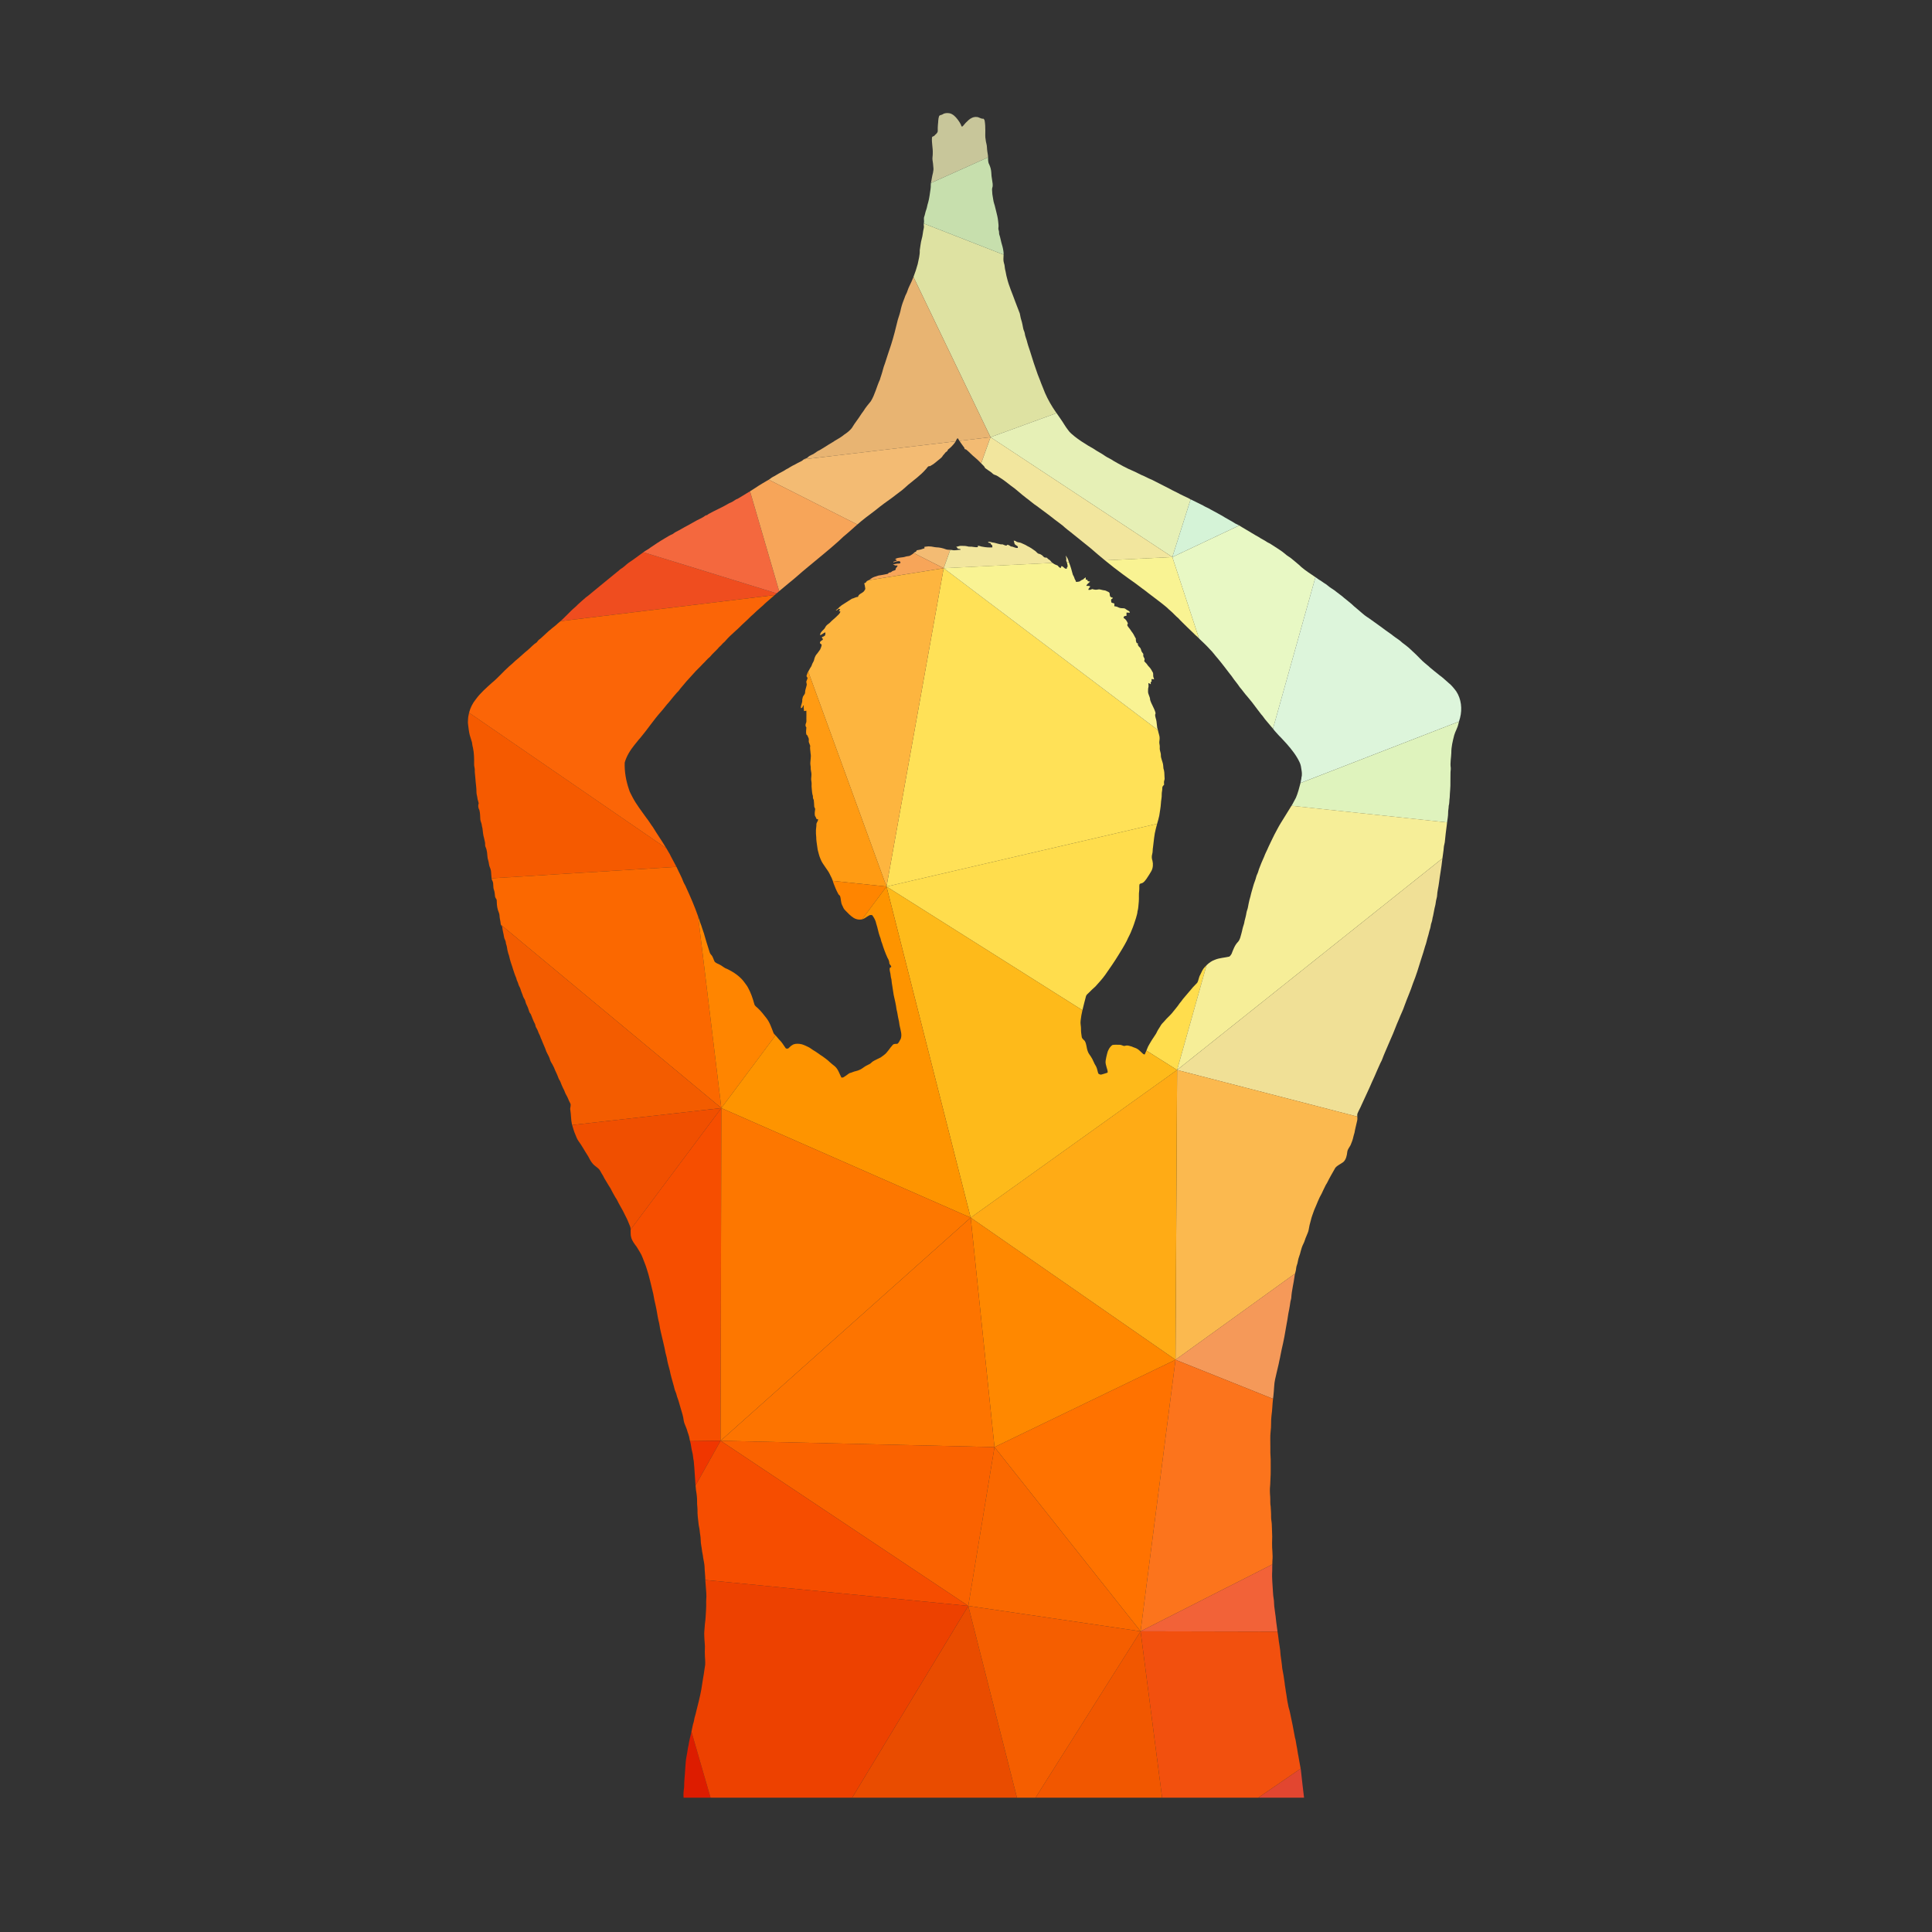 <?xml version="1.0" encoding="UTF-8"?>
<svg version="1.1" viewBox="0 0 800 800" xmlns="http://www.w3.org/2000/svg">
<rect x="0" y="0" width="800" height="800" fill="#333333" stroke="none"/>
<defs>
<clipPath id="a">
<path d="m0 600h600v-600h-600z"/>
</clipPath>
</defs>
<g transform="matrix(1.333 0 0 -1.333 0 800)">
<g clip-path="url(#a)">
<g transform="translate(306.89 551.91)">
<path d="m0 0c-0.127 0.814-0.279 1.604-0.306 2.441 0 0.84-0.355 1.602-0.406 2.442-0.203 0.916-0.076 1.855-0.101 2.797 0 1.016-0.026 2.034-0.204 3.051-0.026 0.255-0.203 0.458-0.356 0.636-0.813-0.128-1.398 0.559-2.187 0.533-0.915 0.077-1.78-0.355-2.441-0.939-0.636-0.561-1.246-1.196-1.78-1.882-0.076-0.153-0.254-0.102-0.407-0.128-0.254 0.84-0.762 1.551-1.271 2.238-0.636 0.813-1.398 1.602-2.416 1.856-0.737 0.128-1.576 0.128-2.212-0.331-0.331-0.228-0.915-0.151-1.094-0.584-0.305-0.839-0.228-1.755-0.356-2.619-0.076-0.611-0.05-1.22-0.05-1.831 0.05-0.788-0.738-1.169-1.17-1.704-0.204-0.077-0.508-0.127-0.61-0.381-0.179-1.678 0.305-3.306 0.228-4.984 0.026-0.713-0.177-1.399-0.076-2.086 0.127-0.737 0.203-1.449 0.254-2.186 0.204-1.196-0.33-2.34-0.482-3.509-0.053-0.492-0.19-0.96-0.261-1.437l17.748 7.963c-6e-3 0.216-0.016 0.431-0.044 0.644" fill="#c8c69a"/>
</g>
<g transform="translate(328.22 471.82)">
<path d="m0 0c-0.074 0.1-0.146 0.201-0.225 0.297-1.322 1.882-2.467 3.89-3.38 5.975-0.486 1.322-1.094 2.62-1.551 3.941-0.511 1.17-0.917 2.365-1.322 3.56-0.867 2.39-1.527 4.857-2.367 7.247-0.177 0.509-0.279 1.042-0.431 1.551-0.202 0.712-0.534 1.424-0.611 2.187-0.076 0.535-0.383 0.992-0.484 1.525-0.178 0.916-0.329 1.858-0.634 2.747-0.205 0.637-0.281 1.297-0.434 1.933-0.432 1.246-0.99 2.467-1.423 3.713-0.865 2.467-1.984 4.831-2.568 7.374-0.255 0.839-0.332 1.729-0.561 2.543-0.152 0.661-0.102 1.346-0.356 1.983-0.282 0.867-0.147 1.759-0.116 2.642l-24.793 9.687c-0.102-0.484 0.159-0.989-0.011-1.471-0.278-1.094-0.303-2.239-0.634-3.331-0.33-1.145-0.407-2.339-0.611-3.509 0.077-1.475-0.356-2.874-0.635-4.298-0.363-1.35-0.803-2.688-1.32-4.003l23.944-49.768z" fill="#dee2a2"/>
</g>
<g transform="translate(311.69 522.18)">
<path d="m0 0c-0.127 0.916-0.381 1.78-0.637 2.645-0.177 0.559-0.227 1.17-0.407 1.729-0.178 0.482-0.33 0.967-0.305 1.449 0.026 0.458-0.303 0.89-0.203 1.348 0.127 0.686-0.024 1.373-0.076 2.06-0.1 1.093-0.38 2.136-0.636 3.179-0.23 0.763-0.332 1.551-0.61 2.314-0.279 0.813-0.305 1.652-0.483 2.466-0.126 0.534-0.077 1.118-0.153 1.653-0.024 0.28-0.024 0.533 0.051 0.763 0.306 0.813 0.052 1.677-0.051 2.492-0.152 0.762-0.228 1.55-0.254 2.313-0.05 0.864-0.28 1.678-0.636 2.468-0.396 0.674-0.345 1.44-0.363 2.203l-17.748-7.964c-0.032-0.213-0.052-0.428-0.045-0.648 0-0.407 0-0.814-0.076-1.22-0.227-1.425-0.356-2.874-0.763-4.271-0.254-0.687-0.305-1.425-0.558-2.112-0.179-0.457-0.306-0.941-0.407-1.424-0.077-0.483-0.383-0.94-0.33-1.45 0.024-0.457 0.076-0.914-0.027-1.373-9e-3 -0.026-0.011-0.053-0.015-0.079l24.793-9.687c0.013 0.384 7e-3 0.768-0.061 1.146" fill="#c7dfad"/>
</g>
<g transform="translate(297.43 464)">
<path d="m0 0 0.152-0.051c0.141-0.256 0.293-0.508 0.453-0.755l9.661 1.146-23.944 49.767c-0.388-0.988-0.819-1.962-1.3-2.913-0.203-0.432-0.406-0.916-0.558-1.398-0.204-0.737-0.688-1.374-0.891-2.137-0.432-1.067-0.84-2.186-1.119-3.331-0.229-1.195-0.609-2.364-0.991-3.509-0.636-2.618-1.273-5.212-2.086-7.756-0.661-1.931-1.296-3.89-1.932-5.874-0.482-1.143-0.687-2.364-1.093-3.533-0.178-0.484-0.306-0.967-0.457-1.45-1.018-2.186-1.527-4.628-2.824-6.713-0.788-0.967-1.601-1.908-2.237-2.975-0.737-0.941-1.322-1.983-2.06-2.951-0.585-0.76-1.093-1.576-1.602-2.389-0.635-0.788-1.449-1.45-2.289-1.985-0.914-0.76-1.932-1.373-2.949-1.931-0.584-0.456-1.272-0.763-1.882-1.17-0.839-0.584-1.755-1.068-2.619-1.627-0.636-0.305-1.22-0.635-1.78-1.07-0.635-0.532-1.551-0.633-2.11-1.27-0.28-0.357-0.763-0.407-1.145-0.585-0.04-0.023-0.079-0.049-0.117-0.077l47.153 5.592c0.164 0.333 0.294 0.689 0.566 0.945" fill="#e8b472"/>
</g>
<g transform="translate(364.17 427.1)">
<path d="m0 0 5.683 17.931c-0.343 0.174-0.686 0.352-1.026 0.535-0.812 0.405-1.629 0.737-2.389 1.145-1.019 0.583-2.111 1.017-3.102 1.602-1.857 0.966-3.74 1.906-5.596 2.849-0.839 0.303-1.601 0.76-2.417 1.117-1.117 0.433-2.133 1.067-3.228 1.525-2.159 0.89-4.197 2.035-6.23 3.206-0.788 0.583-1.728 0.913-2.544 1.475-1.117 0.811-2.362 1.398-3.508 2.184-0.584 0.409-1.246 0.69-1.829 1.07-1.424 0.864-2.848 1.779-4.146 2.823-0.712 0.608-1.5 1.169-2.034 1.981-0.839 1.044-1.45 2.215-2.213 3.28-0.483 0.662-0.897 1.357-1.377 1.994l-20.524-7.475z" fill="#e6f0b6"/>
</g>
<g transform="translate(300.07 460.55)">
<path d="m0 0c0.991-0.764 1.806-1.754 2.797-2.518 0.683-0.553 1.3-1.188 1.917-1.815l2.907 8.132-9.66-1.146c0.475-0.736 1.018-1.441 1.53-2.144 0-0.332 0.179-0.534 0.509-0.509" fill="#f3bb73"/>
</g>
<g transform="translate(269.02 439.44)">
<path d="m0 0c0.967 0.738 1.958 1.45 2.924 2.213 1.704 1.396 3.484 2.693 5.289 3.966 0.737 0.61 1.525 1.145 2.263 1.728 0.941 0.638 1.73 1.45 2.593 2.19 1.857 1.55 3.867 2.949 5.468 4.804 0.432 0.355 0.636 1.146 1.322 0.994 0.484 0.329 1.042 0.557 1.476 0.963 0.559 0.408 1.041 0.892 1.602 1.297 0.33 0.28 0.686 0.56 0.888 0.943 0.18 0.33 0.485 0.506 0.662 0.811 0.153 0.281 0.457 0.433 0.712 0.638 0.127 0.152 0.204 0.355 0.28 0.533 0.839 0.585 1.526 1.348 2.135 2.161 0.087 0.117 0.157 0.246 0.223 0.378l-47.152-5.592c-0.256-0.183-0.49-0.449-0.799-0.582-0.712-0.332-1.399-0.713-2.084-1.094-0.942-0.406-1.755-1.019-2.671-1.475-0.941-0.661-2.06-1.095-3.026-1.729-0.585-0.407-1.271-0.612-1.806-1.094-0.156-0.14-0.327-0.255-0.503-0.36l27.502-13.914c0.878 0.765 1.771 1.514 2.702 2.221" fill="#f3bb73"/>
</g>
<g transform="translate(295.18 429.35)">
<path d="m0 0c-0.455 0.022-0.916 7e-3 -1.365 0.168-0.941 0.357-1.932 0.588-2.924 0.612-0.712 0.026-1.373 0.28-2.085 0.28-0.56 0.076-1.119-0.102-1.653-0.127 0-0.177 0-0.332 0.025-0.484-0.254-0.051-0.508-0.103-0.737-0.205-0.533-0.228-1.119-0.254-1.653-0.381-0.077-0.127-0.153-0.278-0.229-0.405-0.254-0.127-0.508-0.228-0.687-0.433-8e-3 -9e-3 -0.018-0.017-0.027-0.027l9.296-4.702z" fill="#f3bb73"/>
</g>
<g transform="translate(384.95 436.92)">
<path d="m0 0c-0.392 0.232-0.836 0.399-1.249 0.618-1.017 0.685-2.136 1.219-3.18 1.855-1.45 0.915-3.001 1.677-4.501 2.516-0.735 0.485-1.576 0.738-2.311 1.222-1.284 0.641-2.581 1.253-3.859 1.905l-5.682-17.93z" fill="#d5f3d7"/>
</g>
<g transform="translate(241.27 415.84)">
<path d="m0 0-41.407 12.768c-1.041-0.715-2.02-1.525-3.076-2.239-0.739-0.533-1.527-0.991-2.213-1.601-0.533-0.432-1.018-0.941-1.627-1.273-0.433-0.254-0.763-0.684-1.195-0.965-2.492-2.009-4.959-4.068-7.452-6.103-0.762-0.61-1.5-1.297-2.313-1.857-0.839-0.71-1.627-1.424-2.441-2.16-0.686-0.764-1.551-1.373-2.262-2.113-1.066-1.043-2.069-2.118-3.17-3.1l66.535 8.108c0.207 0.179 0.414 0.356 0.621 0.535" fill="#ef4d1f"/>
</g>
<g transform="translate(242.04 416.51)">
<path d="m0 0-9.059 31.029c-1.246-0.767-2.509-1.513-3.755-2.276-0.433-0.152-0.84-0.357-1.221-0.662-0.458-0.331-0.992-0.56-1.526-0.788-2.06-1.246-4.297-2.161-6.382-3.33-0.179-0.129-0.33-0.23-0.484-0.359-0.534 0-0.839-0.457-1.271-0.66-0.611-0.304-1.195-0.661-1.806-0.917-1.017-0.608-2.058-1.117-3.051-1.703-1.17-0.583-2.262-1.322-3.458-1.88-0.356-0.178-0.686-0.431-0.992-0.662-0.941-0.407-1.806-0.939-2.644-1.449-1.526-0.89-3-1.883-4.45-2.873-0.535-0.459-1.195-0.738-1.755-1.144-0.112-0.073-0.22-0.153-0.331-0.229l41.408-12.768c0.258 0.224 0.517 0.448 0.777 0.671" fill="#f4683e"/>
</g>
<g transform="translate(283.85 428.35)">
<path d="m0 0c-0.353-0.365-0.822-0.591-1.269-0.863-0.432-0.126-0.89-0.102-1.297-0.253-1.017-0.358-2.162-0.152-3.102-0.69-0.025-0.075-0.051-0.176-0.076-0.227 0.101-0.026 0.305-0.026 0.381-0.051 0.026-0.076 0.026-0.178 0.026-0.279-0.229-0.051-0.459-0.153-0.687-0.253-0.051-0.027-0.178-0.051-0.254-0.051-0.026-0.076-0.051-0.205-0.051-0.256 0.61 0.256 1.245 0.433 1.931 0.407 0.077-0.127 0.23-0.252 0.281-0.407-0.026-0.256-0.33-0.357-0.533-0.332-0.637 0.025-1.222-0.203-1.831-0.304 0.253-0.076 0.482-0.177 0.711-0.304h0.711c0.052-0.485-0.584-0.636-0.558-1.146-0.026-0.076-0.102-0.202-0.127-0.278-0.381-0.203-0.865-0.203-1.169-0.535-0.205-0.203-0.535-0.229-0.815-0.256-0.152-0.152-0.228-0.355-0.458-0.405-0.915-0.204-1.856-0.356-2.795-0.507-0.739-0.281-1.579-0.408-2.213-0.893-0.263-0.206-0.541-0.397-0.831-0.555l23.321 3.736z" fill="#f7a559"/>
</g>
<g transform="translate(245.02 419)">
<path d="m0 0c2.009 1.576 3.864 3.333 5.874 4.96 1.525 1.27 3.051 2.542 4.603 3.813 1.652 1.323 3.255 2.748 4.856 4.146 1.018 1.017 2.11 1.957 3.229 2.874 0.912 0.808 1.817 1.628 2.74 2.432l-27.502 13.914c-0.366-0.22-0.755-0.393-1.099-0.634-0.661-0.431-1.373-0.761-2.033-1.219-0.883-0.602-1.788-1.177-2.703-1.74l9.058-31.029c0.982 0.84 1.969 1.673 2.977 2.483" fill="#f7a559"/>
</g>
<g transform="translate(326.95 425.29)">
<path d="m0 0c-0.289 0.226-0.549 0.489-0.76 0.797-0.407 0.228-0.739 0.507-1.043 0.839-0.279 0.025-0.636-0.026-0.864 0.179-0.281 0.254-0.51 0.558-0.864 0.736-0.28 0.203-0.636 0.254-0.943 0.355-0.33 0.204-0.532 0.536-0.837 0.765-0.815 0.608-1.654 1.17-2.569 1.601-0.585 0.406-1.247 0.609-1.855 0.915-0.511 0.256-1.146 0.129-1.602 0.509-0.205 0.153-0.461 0.203-0.714 0.229 0.026-0.127 0.101-0.356 0.127-0.482 0.075-0.256 0.102-0.562 0.331-0.765 0.256-0.203 0.535-0.355 0.814-0.558v-0.459c-0.763-0.151-1.373 0.434-2.112 0.434-0.356 0.228-0.685 0.481-1.117 0.557-0.127-0.076-0.203-0.278-0.383-0.278-0.381 0.05-0.737 0.228-1.091 0.38-1.095-0.076-2.086 0.512-3.179 0.588-0.458 0.126-0.917 0.304-1.4 0.151 0.153-0.306 0.56-0.253 0.839-0.382 0-0.076 0.051-0.205 0.051-0.281 0.153-0.127 0.331-0.254 0.458-0.406 0.027-0.202 0.027-0.405 0.027-0.608-0.993-0.05-2.01 0-3.001 0.203-0.536 0.025-0.993 0.329-1.526 0.304 0-0.101 0.026-0.33 0.026-0.431-0.485-0.026-0.942-0.026-1.425 0.076-0.636 0.152-1.297-0.026-1.932 0.203-0.61 0.152-1.222 0.101-1.831 0.127-0.535 0.076-1.018-0.279-1.551-0.279 0.202-0.153 0.355-0.358 0.508-0.585 0.28-0.053 0.534-0.104 0.814-0.155 0-0.05 0.025-0.152 0.025-0.203-0.864 0.026-1.755-0.304-2.618-0.076-0.188 0.037-0.377 0.052-0.569 0.061l-2.039-5.705z" fill="#f2e69e"/>
</g>
<g transform="translate(331.19 427.36)">
<path d="m0 0c-0.05 0.076-0.101 0.151-0.151 0.253 0.127-0.532 0.279-1.069 0.151-1.602 0.069-0.166 0.135-0.335 0.192-0.506l0.659 0.033c-0.186 0.656-0.396 1.299-0.851 1.822" fill="#f2e69e"/>
</g>
<g transform="translate(305.49 455.51)">
<path d="m0 0c0.255-0.205 0.381-0.537 0.56-0.791 0.559-0.431 1.169-0.786 1.728-1.193 0.434-0.282 0.713-0.763 1.245-0.89 0.586-0.127 1.044-0.534 1.552-0.841 1.17-0.71 2.239-1.576 3.307-2.413 1.755-1.196 3.255-2.696 4.959-3.969 0.837-0.585 1.601-1.297 2.44-1.905 1.169-0.766 2.238-1.68 3.408-2.494 1.017-0.712 1.957-1.5 2.95-2.263 1.068-0.839 2.21-1.576 3.203-2.516 0.507-0.458 1.093-0.867 1.627-1.297 2.112-1.653 4.171-3.406 6.281-5.061 1.481-1.286 2.969-2.553 4.479-3.795l20.946 1.018-56.48 37.242-2.907-8.132c0.232-0.236 0.466-0.471 0.702-0.7" fill="#f2e69e"/>
</g>
<g transform="translate(202.83 343.19)">
<path d="m0 0c-0.712 0.917-1.271 1.959-2.009 2.849-1.474 2.086-3.076 4.094-4.272 6.358-0.382 0.839-0.941 1.627-1.17 2.542-0.915 2.671-1.424 5.493-1.322 8.316 0.559 2.034 1.729 3.863 3.051 5.517 0.637 0.713 1.17 1.526 1.831 2.213 2.213 2.62 4.094 5.518 6.383 8.084 0.889 0.968 1.627 2.062 2.518 3.001 0.762 0.968 1.551 1.91 2.364 2.848 0.381 0.382 0.763 0.74 1.018 1.196 1.321 1.627 2.719 3.203 4.144 4.729 0.89 1.069 1.957 1.958 2.874 3 0.788 0.714 1.424 1.577 2.263 2.241 0.966 1.193 2.186 2.133 3.127 3.329v-0.177c0.051 0.202 0.204 0.329 0.356 0.456 0.306 0.281 0.508 0.638 0.839 0.866 0.255 0.203 0.458 0.432 0.661 0.685 1.576 1.806 3.485 3.23 5.137 4.96 0.89 0.812 1.78 1.629 2.619 2.49 0.864 0.715 1.627 1.551 2.492 2.266 0.407 0.405 0.864 0.735 1.296 1.142 0.687 0.738 1.5 1.323 2.238 2.01 0.458 0.397 0.916 0.795 1.373 1.191l-66.536-8.108c-0.292-0.261-0.589-0.517-0.899-0.762-0.737-0.739-1.628-1.297-2.391-2.012-0.61-0.43-1.093-1.013-1.677-1.5-0.56-0.456-1.018-1.013-1.603-1.396-0.356-0.23-0.533-0.61-0.813-0.915-1.018-0.61-1.781-1.551-2.696-2.315-1.347-1.068-2.568-2.312-3.916-3.381-0.635-0.612-1.271-1.197-1.932-1.729-1.882-1.678-3.484-3.611-5.442-5.189-1.729-1.576-3.534-3.128-4.908-5.034-1.004-1.22-1.73-2.673-2.125-4.212l61.294-42.121c-1.32 2.224-2.829 4.346-4.167 6.562" fill="#fb6507"/>
</g>
<g transform="translate(372.46 401.81)">
<path d="m0 0c1.132-1.104 2.305-2.15 3.357-3.34 0.892-0.837 1.55-1.855 2.366-2.744 1.374-1.627 2.618-3.308 3.914-4.985 0.612-0.685 1.069-1.526 1.654-2.21 0.484-0.613 0.941-1.221 1.371-1.858 0.841-0.966 1.529-2.01 2.392-2.949 0.584-0.764 1.247-1.45 1.804-2.238 0.792-1.094 1.653-2.161 2.469-3.254 0.609-0.613 0.99-1.373 1.576-1.984 0.659-0.839 1.399-1.604 2.058-2.441 3e-3 -5e-3 7e-3 -9e-3 0.011-0.014l13.198 47.057c-1.478 1.013-2.991 1.964-4.359 3.126-0.966 0.94-2.059 1.781-3.078 2.643-0.583 0.512-1.296 0.816-1.854 1.349-1.349 1.195-2.95 2.06-4.45 3.076-0.432 0.332-0.968 0.487-1.4 0.79-0.788 0.558-1.677 0.915-2.467 1.475-1.45 0.786-2.821 1.679-4.27 2.517-0.51 0.332-1.093 0.611-1.601 0.965-0.065 0.045-0.134 0.083-0.202 0.122l-20.782-9.814z" fill="#e8f8c4"/>
</g>
<g transform="translate(397.33 371.6)">
<path d="m0 0c0.839-0.786 1.578-1.703 2.364-2.515 1.526-1.73 3.001-3.588 3.993-5.696 0.407-0.791 0.508-1.703 0.634-2.596 0.128-0.661 0.103-1.373 0.052-2.057-0.052 0.127-0.076 0.228-0.102 0.355 0.102-0.662-0.177-1.298-0.228-1.933-0.021-0.079-0.042-0.157-0.063-0.235l49.234 19.094c0.103 0.385 0.214 0.769 0.337 1.152 0.714 2.747 0.384 5.849-1.195 8.24-0.712 0.939-1.449 1.882-2.389 2.617-0.943 0.791-1.78 1.655-2.773 2.342-0.991 0.813-2.007 1.576-2.974 2.415-0.507 0.534-1.146 0.94-1.678 1.449-0.993 0.813-1.805 1.781-2.722 2.643-0.71 0.714-1.5 1.348-2.21 2.063-0.638 0.557-1.323 1.042-1.986 1.551-0.888 0.887-2.008 1.474-2.976 2.26-0.659 0.563-1.424 0.994-2.108 1.526-1.424 1.018-2.823 2.113-4.273 3.102-1.018 0.79-2.186 1.399-3.127 2.29-0.84 0.763-1.729 1.451-2.569 2.185-0.94 0.943-2.033 1.706-3.052 2.57-0.684 0.661-1.525 1.17-2.26 1.779-0.892 0.791-1.987 1.297-2.899 2.113-0.461 0.431-1.07 0.684-1.577 1.093-0.331 0.281-0.714 0.458-1.069 0.686-0.357 0.262-0.719 0.514-1.083 0.764l-13.199-47.057c0.561-0.784 1.266-1.465 1.898-2.2" fill="#ddf5db"/>
</g>
<g transform="translate(208.43 334.07)">
<path d="m0 0c-0.229 0.535-0.508 1.019-0.813 1.5-0.199 0.359-0.405 0.714-0.614 1.066l-61.294 42.121c-0.206-0.8-0.323-1.623-0.34-2.45-0.051-0.433-0.026-0.889 0.05-1.348 0.127-1.068 0.254-2.137 0.508-3.178 0.255-0.763 0.458-1.5 0.688-2.237 0.1-0.561 0.126-1.12 0.304-1.654 0.357-1.677 0.382-3.408 0.357-5.138-0.026-0.533 0.178-1.065 0.203-1.602-0.051-0.963 0.153-1.931 0.203-2.898 0.076-1.425 0.356-2.847 0.331-4.271 0-0.586 0.229-1.118 0.28-1.679 0.051-0.609 0.329-1.144 0.407-1.729-0.281-0.685-0.128-1.476 0.228-2.109 0.23-0.943 0.23-1.933 0.28-2.873 0.026-0.561 0.356-1.044 0.432-1.602 0.025-0.383 0.128-0.74 0.23-1.12 0.126-1.044 0.203-2.112 0.507-3.102 0.077-0.381 0.154-0.763 0.255-1.145 0.153-0.507-0.051-1.068 0.203-1.576 0.509-1.07 0.509-2.289 0.636-3.457 0.127-0.614 0.357-1.171 0.406-1.756 0.051-0.788 0.536-1.451 0.637-2.213 0.051-0.737 0.127-1.475 0.178-2.212 0-0.031 3e-3 -0.063 6e-3 -0.094l57.444 3.555c-0.593 1.068-1.116 2.133-1.712 3.201" fill="#f55a00"/>
</g>
<g transform="translate(360.11 346.78)">
<path d="m0 0c0.18 1.271 0.433 2.515 0.509 3.786 0.025 0.944 0.305 1.858 0.254 2.798-0.026 0.662 0.203 1.298 0.177 1.957-0.05 0.436 0.253 0.765 0.56 1.044-0.025 0.509-0.102 1.019 0.103 1.5 0.102 0.305 0.051 0.636 0.026 0.968-0.026 0.888-0.026 1.779-0.332 2.618-0.078 0.61-0.051 1.219-0.255 1.807-0.178 0.506-0.305 1.016-0.457 1.525-0.152 0.456-0.025 0.938-0.152 1.398-0.153 0.584-0.357 1.195-0.279 1.831 0.075 0.608-0.23 1.196-0.129 1.804 0.104 0.687 0.155 1.399-0.076 2.061-0.153 0.489-0.25 0.989-0.371 1.479l-66.544 50.293-17.758-98.899 84.06 19.51c0.238 0.836 0.489 1.668 0.664 2.52" fill="#ffe157"/>
</g>
<g transform="translate(348.77 421.77)">
<path d="m0 0c1.298-0.966 2.595-1.881 3.89-2.798 1.374-1.092 2.823-2.057 4.17-3.152 1.909-1.475 3.866-2.873 5.696-4.425 0.331-0.329 0.663-0.659 1.018-0.941 0.89-0.737 1.627-1.654 2.517-2.364 0.839-0.968 1.781-1.779 2.669-2.696 1.144-1.044 2.188-2.186 3.357-3.203 0.126-0.126 0.253-0.25 0.381-0.375l-8.293 25.289-20.945-1.018c1.806-1.485 3.642-2.931 5.54-4.317" fill="#f9f393"/>
</g>
<g transform="translate(359.69 373.36)">
<path d="m0 0c-0.061 0.248-0.129 0.493-0.214 0.732-0.052 0.662-0.178 1.298-0.228 1.957-0.076 0.74-0.482 1.424-0.407 2.164 0.102 0.152 0.127 0.33 0.102 0.507-0.356 1.424-1.271 2.645-1.678 4.044 0.026 0.941-0.714 1.729-0.638 2.671 0.026 0.355-0.025 0.736 0.077 1.09 0.177 0.461 0 0.968 0.051 1.45 0.305-0.025 0.432-0.33 0.739-0.355 0 0.203-0.026 0.431-0.051 0.636 0.102 0.05 0.203 0.127 0.304 0.179-0.025 0.229-0.05 0.432-0.05 0.635 0.025 0.05 0.075 0.126 0.101 0.177 0.228-0.076 0.457-0.102 0.712-0.127-0.076 0.279-0.179 0.535-0.255 0.816-0.077 0.406 0.025 0.837-0.102 1.244-0.178 0.383-0.431 0.687-0.608 1.068-0.332 0.585-0.918 0.967-1.247 1.551-0.228 0.356-0.585 0.586-0.839 0.916-0.051 0.178 0.076 0.33 0.076 0.482 0.101 0.305-0.127 0.535-0.231 0.79-0.227 0.305-0.151 0.685-0.151 1.042-0.179 0.254-0.406 0.51-0.559 0.788-0.152 0.405-0.177 0.89-0.508 1.196-0.256 0.204-0.485 0.482-0.612 0.761-0.025 0.178-0.025 0.382-0.025 0.562-0.076 0-0.228 0.025-0.329 0.025-0.229 0.432-0.329 0.913-0.28 1.422-0.381 0.56-0.612 1.222-1.017 1.781-0.229 0.279-0.432 0.559-0.611 0.862-0.307 0.512-0.789 0.917-1.017 1.451-0.076 0.229 0.102 0.409 0.178 0.587-0.279 0.659-0.636 1.348-1.297 1.677-0.102 0.229 0.025 0.456 0.202 0.609 0.23 0.025 0.459 0.076 0.688 0.154-0.049 0.305-0.049 0.637-0.024 0.966 0.329 0 0.685-0.026 1.017-0.051 0.024 0.482-0.51 0.636-0.84 0.839-0.357 0.18-0.585 0.51-0.992 0.535-0.534 0.024-1.144 0-1.654 0.253-0.405 0.229-0.864 0.355-1.322 0.381 0.025 0.28 0.025 0.587 0.025 0.841-0.279 0.101-0.583 0.203-0.864 0.253-0.152 0.304-0.203 0.662-0.127 1.018 0.102 0.229 0.534 0.229 0.51 0.533-0.33 0.026-0.636 0.177-0.867 0.433-0.076 0.332-0.126 0.687-0.152 1.042-0.228 0.381-0.71 0.434-1.067 0.661-0.281 0.154-0.61 0.154-0.915 0.205-0.382 0.051-0.739 0.203-1.12 0.254-0.456 0.025-0.89-0.152-1.348-0.102-0.33 0.026-0.634 0.127-0.966 0.203-0.356-0.177-0.762-0.329-1.168-0.228-0.025 0.456 0.482 0.659 0.558 1.068-0.38 0.179-0.788 0.153-1.196 0.153 0.179 0.558 0.764 0.913 1.171 1.321-0.254 0.051-0.507 0.102-0.763 0.152v0.331c-0.178 0.051-0.383 0.127-0.586 0.178v0.661c-0.329-0.179-0.608-0.432-0.862-0.686-0.409-0.076-0.689-0.356-1.043-0.585-0.356-0.102-0.739-0.127-1.12-0.152-0.026 0.433-0.38 0.711-0.482 1.142-0.101 0.408-0.33 0.766-0.51 1.12-0.356 1.247-0.635 2.493-1.142 3.662-0.023 0.079-0.045 0.16-0.068 0.239l-0.658-0.033c0.156-0.455 0.26-0.927 0.241-1.427-0.078-0.076-0.154-0.178-0.229-0.254v-0.331c-0.762-0.203-1.017 0.79-1.704 0.79-0.05-0.178-0.102-0.357-0.152-0.536-0.457-0.051-0.712 0.409-0.993 0.714-0.567 0.189-1.127 0.458-1.603 0.83l-33.805-1.644z" fill="#f9f393"/>
</g>
<g transform="translate(269.82 419.91)">
<path d="m0 0c-0.102-0.056-0.207-0.107-0.313-0.153-0.281-0.076-0.382-0.358-0.56-0.563-0.127-0.127-0.331-0.178-0.509-0.254 0.229-0.456 0.203-0.965 0.331-1.474 0.102-0.431-0.255-0.786-0.509-1.118-0.583-0.535-1.55-0.738-1.728-1.604-0.687-0.025-1.247-0.456-1.908-0.583-1.068-0.661-2.111-1.322-3.153-2.01-0.356-0.356-0.889-0.61-1.119-1.066-0.382-0.026-0.432-0.485-0.762-0.586h0.228c0.204 0.127 0.433 0.256 0.56 0.459 0.152 0 0.457 0.025 0.61 0.025-0.103-0.228-0.204-0.484-0.356-0.714 0.026-0.076 0.026-0.177 0.026-0.228 0.025 0.051 0.025 0.177 0.025 0.228l0.356-0.051c-0.051-0.609-0.585-0.989-0.992-1.399-0.738-0.761-1.627-1.396-2.339-2.184-0.306-0.28-0.712-0.485-0.992-0.816-0.331-0.33-0.432-0.837-0.789-1.143-0.507-0.509-1.168-1.042-1.194-1.832 0.559 0.129 0.965 0.613 1.5 0.815v0.127c0.33-0.278 0.102-0.661 0.075-0.993-0.254-0.279-0.61-0.431-0.991-0.558 0-0.203 0.052-0.405 0.279-0.483v-0.332c-0.38-0.28-0.964-0.456-0.889-1.066 0.178-0.154 0.356-0.305 0.534-0.46-0.025-0.533-0.28-1.04-0.482-1.526-0.408-0.507-0.739-1.092-1.196-1.576-0.356-0.482-0.559-1.067-0.686-1.653-0.076-0.379-0.306-0.659-0.458-0.99-0.203-0.357-0.255-0.789-0.484-1.118-0.349-0.449-0.551-1.021-0.871-1.497l24.32-66.787 17.757 98.899z" fill="#fdb53f"/>
</g>
<g transform="translate(251.05 391.51)">
<path d="m0 0c-0.28-0.408-0.355-0.917-0.535-1.374 0.103-0.202 0.204-0.382 0.356-0.56-0.051-0.332-0.203-0.635-0.329-0.94-0.229-0.459 0.202-0.917 0.025-1.373-0.154-0.791-0.509-1.526-0.484-2.317-0.076-0.582-0.635-0.912-0.737-1.474-0.051-0.229-0.102-0.456-0.152-0.685 0.152-0.866-0.483-1.677-0.407-2.569 0.432-0.102 0.559 0.38 0.661 0.687 0.051 0.05 0.178 0.128 0.253 0.179-0.176-0.612 0.076-1.221 0.051-1.832 0.255 0.051 0.484 0.102 0.737 0.127 0-0.813 0.027-1.652 0-2.491-0.024-0.459 0.103-0.942-0.126-1.373-0.177-0.406-0.254-0.968 0.126-1.298-0.024-0.737-0.202-1.5 0-2.237 0.104-0.102 0.23-0.203 0.331-0.307 0.103-0.305 0.255-0.583 0.382-0.888 0.102-0.357 0-0.739 0.026-1.094 0.152-0.406 0.279-0.814 0.458-1.221-0.154-0.761 0.076-1.526 0.101-2.287 0.306-1.297-0.255-2.594 0-3.917 0.102-0.431 0-0.89 0.102-1.348 0.127-0.584 0.229-1.222 0.153-1.83-0.077-0.586-0.102-1.171 0.026-1.754 0.127-0.638-0.026-1.323 0.076-1.984 0.1-0.814 0.076-1.68 0.381-2.491-0.026-0.409 0-0.816 0.254-1.171 0.102-0.687 0.102-1.373 0.153-2.085 0.024-0.307 0.33-0.535 0.279-0.864-0.076-0.56-0.179-1.146-0.102-1.704 0-0.483 0.459-0.79 0.484-1.247 0.178-0.076 0.382-0.127 0.584-0.202-0.076-0.305-0.228-0.611-0.381-0.892-0.228-0.33-0.203-0.709-0.203-1.092-0.025-0.611-0.179-1.195-0.128-1.807-0.051-0.786 0.128-1.551 0.103-2.311 0.076-1.095 0.305-2.19 0.431-3.282 0.254-0.94 0.458-1.933 0.864-2.848 0.713-1.883 2.29-3.28 3.078-5.137 0.312-0.536 0.552-1.11 0.755-1.694l16.692-1.772-24.319 66.787c-7e-3 -0.01-0.012-0.019-0.019-0.028" fill="#ff9b13"/>
</g>
<g transform="translate(402.57 352.37)">
<path d="m0 0c-0.305-0.661-0.71-1.246-1.017-1.907-0.125-0.208-0.252-0.413-0.377-0.62l48.337-5.167c0.131 0.981 0.329 1.955 0.329 2.964-0.025 0.739 0.177 1.423 0.177 2.164 0.254 0.836 0.153 1.727 0.305 2.566 0.051 1.653 0.28 3.28 0.227 4.909 0 0.888 0.026 1.78 0.026 2.669-0.026 0.56 0.129 1.143 0.078 1.705-0.231 1.551 0.127 3.102 0.178 4.627-0.026 1.856 0.433 3.66 0.889 5.467 0.33 1.193 1.044 2.263 1.298 3.51 0.06 0.25 0.127 0.502 0.195 0.753l-49.233-19.094c-0.405-1.526-0.783-3.07-1.412-4.546" fill="#dff3bd"/>
</g>
<g transform="translate(374.3 299.81)">
<path d="m0 0c-0.685-0.686-1.041-1.576-1.449-2.441-0.483-0.762-0.483-1.705-0.941-2.491-0.407-0.484-0.889-0.891-1.323-1.373-0.99-1.247-2.11-2.418-3.102-3.664-0.332-0.457-0.661-0.913-1.041-1.346-0.714-1.092-1.626-2.085-2.443-3.129-0.71-0.837-1.576-1.526-2.261-2.388-0.46-0.509-0.993-0.968-1.296-1.602-0.333-0.588-0.741-1.094-1.02-1.705-0.126-0.23-0.202-0.459-0.354-0.686-0.892-1.273-1.704-2.57-2.443-3.942-0.157-0.419-0.334-0.833-0.514-1.245l9.542-6.023 9.146 32.537c-0.171-0.163-0.339-0.33-0.501-0.502" fill="#ffdd4d"/>
</g>
<g transform="translate(337.35 290.71)">
<path d="m0 0c0.151 0.482 0.612 0.763 0.941 1.12 0.635 0.659 1.298 1.27 1.983 1.88 1.044 1.171 2.113 2.314 3.025 3.584 1.45 2.062 2.874 4.12 4.197 6.282 0.867 1.399 1.729 2.798 2.494 4.273 0.481 1.143 1.142 2.186 1.55 3.357 0.533 1.22 0.941 2.517 1.348 3.786 0.152 0.69 0.432 1.349 0.457 2.037 0.304 0.99 0.278 2.034 0.405 3.051 0.102 1.144-0.05 2.287 0.127 3.432 0.078 0.611-0.025 1.272 0.078 1.881 0.102 0.281 0.434 0.306 0.662 0.382 0.71 0.18 1.118 0.865 1.55 1.424 0.508 0.788 1.042 1.551 1.501 2.39 0.507 0.968 0.583 2.137 0.329 3.179-0.253 0.663-0.278 1.424-0.076 2.087 0.203 0.709 0.102 1.447 0.254 2.185 0.256 1.88 0.358 3.816 0.866 5.671 0.117 0.521 0.257 1.036 0.404 1.549l-84.06-19.51 60.854-38.408c0.335 1.46 0.747 2.91 1.111 4.368" fill="#ffdd4d"/>
</g>
<g transform="translate(421.63 253.29)">
<path d="m0 0c-0.016 0.283-0.025 0.566 0.016 0.85 0.355 0.942 0.89 1.781 1.272 2.72 1.067 2.393 2.235 4.73 3.254 7.147 0.583 1.171 1.069 2.415 1.602 3.611 0.509 1.042 0.891 2.137 1.45 3.127 0.839 2.289 1.905 4.501 2.822 6.738 0.94 2.01 1.627 4.121 2.545 6.128 0.531 1.399 1.244 2.722 1.702 4.146 0.837 2.34 1.881 4.602 2.644 6.969 0.991 2.438 1.755 4.957 2.516 7.45 0.459 1.346 0.866 2.694 1.247 4.04 0.406 1.019 0.56 2.088 0.892 3.104 0.253 0.763 0.354 1.551 0.634 2.288 0.228 0.663 0.203 1.4 0.484 2.034 0.253 0.637 0.228 1.347 0.458 1.986 0.229 1.014 0.356 2.083 0.634 3.101 0.152 0.507 0.178 1.068 0.279 1.602 0.078 0.532 0.307 1.042 0.331 1.576 0.051 1.349 0.434 2.646 0.586 3.967 0.304 2.466 0.788 4.908 1.043 7.399 8e-3 0.073 0.018 0.145 0.026 0.218l-82.414-65.717z" fill="#f0e096"/>
</g>
<g transform="translate(397.82 344.42)">
<path d="m0 0c-0.711-1.12-1.271-2.339-1.934-3.508-0.635-1.246-1.218-2.518-1.831-3.791-0.431-1.066-1.014-2.057-1.396-3.152-0.561-1.246-1.118-2.519-1.579-3.814-0.177-0.509-0.279-1.042-0.532-1.526-0.331-0.636-0.407-1.373-0.687-2.059-0.51-1.248-0.788-2.595-1.193-3.891-0.128-0.712-0.358-1.373-0.536-2.06-0.179-0.788-0.357-1.551-0.484-2.34-0.1-0.584-0.38-1.117-0.456-1.679-0.127-0.887-0.382-1.729-0.588-2.565-0.076-0.842-0.456-1.603-0.634-2.418-0.176-0.968-0.483-1.905-0.736-2.847-0.155-0.432-0.357-0.865-0.662-1.197-1.019-1.016-1.475-2.413-2.008-3.735-0.179-0.307-0.382-0.613-0.688-0.842-1.45-0.354-3-0.38-4.425-0.965-1.02-0.334-1.883-0.973-2.651-1.711l-9.146-32.537 82.413 65.717c0.133 1.144 0.36 2.27 0.432 3.419 0.025 0.532 0.228 1.044 0.304 1.576 0.177 1.829 0.382 3.661 0.636 5.493 0.02 0.234 0.048 0.465 0.079 0.697l-48.337 5.167c-1.101-1.821-2.218-3.628-3.361-5.432" fill="#f6ee98"/>
</g>
<g transform="translate(216.86 315.48)">
<path d="m0 0c-1.075 3.075-2.371 6.061-3.729 9.026-0.204 0.583-0.585 1.066-0.813 1.628-0.586 1.627-1.45 3.102-2.137 4.653-0.014 0.026-0.028 0.052-0.043 0.078l-57.444-3.555c0.029-0.347 0.21-0.671 0.35-0.974 0.331-0.84 0.05-1.804 0.407-2.645 0.228-0.634 0.254-1.348 0.33-2.007 0.025-0.332 0.28-0.588 0.433-0.892 0.127-0.253 0.077-0.533 0.102-0.811 0.025-1.12 0.177-2.266 0.636-3.281 0.304-0.662 0.178-1.4 0.354-2.086 0.128-0.482 0.154-0.968 0.23-1.449 0-0.105 0.027-0.201 0.068-0.292l68.479-56.932z" fill="#fb6800"/>
</g>
<g transform="translate(355.61 272.63)">
<path d="m0 0c-0.382-0.102-0.585 0.229-0.839 0.432-0.456 0.405-0.866 0.866-1.373 1.195-0.532 0.381-1.222 0.482-1.805 0.788-0.535 0.102-1.043 0.383-1.626 0.332-0.332 0-0.638-0.23-0.968-0.103-0.431 0.128-0.839 0.357-1.323 0.332-0.709-0.026-1.424 0.076-2.134-0.077-0.841-0.637-1.399-1.627-1.627-2.67-0.205-0.712-0.332-1.45-0.461-2.188-0.127-0.737 0.129-1.424 0.306-2.11 0.155-0.533 0.383-1.044 0.307-1.602-0.613-0.254-1.247-0.381-1.857-0.585-0.409-0.127-0.763 0.078-1.042 0.306-0.253 0.735-0.332 1.525-0.689 2.21-0.659 0.943-0.938 2.088-1.601 3.026-0.33 0.562-0.812 1.044-0.992 1.705-0.408 1.042-0.33 2.238-0.94 3.203-0.33 0.383-0.839 0.661-0.917 1.222-0.127 0.813-0.253 1.602-0.228 2.441 0.025 0.866-0.253 1.703-0.126 2.569 0.107 1.106 0.316 2.199 0.566 3.285l-60.854 38.408 26.144-102.85 64.124 45.874-9.543 6.024c-0.169-0.389-0.342-0.776-0.502-1.17" fill="#feba1a"/>
</g>
<g transform="translate(155.61 312.87)">
<path d="m0 0c0.089-0.198 0.25-0.373 0.39-0.548 0.076-1.118 0.431-2.187 0.585-3.306 0.076-0.559 0.482-1.017 0.533-1.578 0-0.481 0.255-0.889 0.331-1.373 0.076-0.71 0.255-1.449 0.457-2.159 0.306-0.689 0.356-1.399 0.586-2.086 0.229-0.889 0.61-1.756 0.839-2.643 0.304-0.841 0.534-1.731 0.916-2.57 0.202-0.379 0.202-0.84 0.431-1.246 0.153-0.304 0.281-0.634 0.357-0.966 0.127-0.535 0.508-0.94 0.636-1.475 0.228-0.814 0.609-1.578 0.838-2.364 0.203-0.535 0.636-0.968 0.712-1.551 0.127-0.689 0.56-1.273 0.788-1.934 0.153-0.407 0.281-0.813 0.408-1.218 0.101-0.383 0.457-0.588 0.558-0.968 0.23-0.687 0.56-1.348 0.815-2.033 0.177-0.435 0.483-0.79 0.534-1.272 0.05-0.434 0.33-0.79 0.534-1.171 0.254-0.481 0.38-1.069 0.66-1.551 0.306-0.534 0.407-1.145 0.712-1.677 0.458-1.247 1.068-2.417 1.476-3.664 0.381-0.888 0.991-1.729 1.194-2.695 0.204-0.661 0.713-1.193 0.967-1.857 0.356-0.583 0.509-1.27 0.839-1.855 0.305-0.686 0.635-1.374 0.865-2.084 0.127-0.28 0.33-0.51 0.457-0.79 0.254-0.761 0.61-1.474 0.915-2.184 0.433-0.638 0.535-1.4 0.941-2.012 0.509-0.812 0.764-1.754 1.247-2.593 0.38-0.661-0.128-1.371 0.025-2.06 0.255-1.5 0.179-3.026 0.509-4.5 0.025-0.071 0.047-0.141 0.07-0.211l46.354 5.261z" fill="#f35c00"/>
</g>
<g transform="translate(258.95 325.7)">
<path d="m0 0c0.406-1.067 0.839-2.111 1.373-3.104 0.127-0.33 0.407-0.507 0.609-0.736 0.358-0.942 0.204-2.009 0.688-2.924 0.254-0.586 0.509-1.196 0.991-1.627 0.788-0.815 1.552-1.627 2.493-2.24 0.686-0.456 1.551-0.659 2.364-0.558 0.111 0.012 0.217 0.033 0.322 0.059l7.59 10.181-16.693 1.771c0.095-0.273 0.182-0.548 0.263-0.822" fill="#ff8500"/>
</g>
<g transform="translate(240.24 279.37)">
<path d="m0 0c-0.611 1.576-1.145 3.256-2.213 4.577-0.788 0.968-1.525 2.012-2.467 2.874-0.406 0.46-1.016 0.739-1.219 1.348-0.484 1.781-1.069 3.535-1.958 5.139-0.255 0.532-0.637 0.963-0.967 1.449-1.373 2.008-3.458 3.406-5.645 4.45-0.839 0.254-1.45 0.938-2.213 1.296-0.533 0.255-1.118 0.458-1.55 0.888-0.407 0.713-0.509 1.602-1.12 2.188-0.431 0.408-0.482 1.016-0.686 1.553-0.457 1.447-0.916 2.872-1.322 4.321-0.203 0.89-0.584 1.73-0.839 2.593-0.203 0.79-0.585 1.5-0.788 2.29-0.126 0.384-0.257 0.764-0.391 1.145l7.223-59.539 16.829 22.573c-0.268 0.264-0.559 0.509-0.674 0.855" fill="#ff8500"/>
</g>
<g transform="translate(275.38 324.75)">
<path d="m0 0-7.59-10.181c0.831 0.21 1.48 0.855 2.247 1.24 0.255 0.151 0.585 0.1 0.89 0.075 0.585-0.79 1.093-1.678 1.271-2.671 0.457-1.322 0.635-2.695 1.119-3.993 0.331-0.634 0.331-1.397 0.662-2.032 0.483-1.577 1.042-3.103 1.728-4.603 0.306-0.483 0.534-1.044 0.56-1.627 0-0.483 0.686-0.688 0.559-1.247-0.127-0.051-0.254-0.102-0.382-0.152-0.227-0.611 0.051-1.246 0.154-1.88 0.101-0.563 0.101-1.146 0.304-1.705 0.078-0.738 0.153-1.501 0.305-2.264 0.179-0.866 0.23-1.753 0.407-2.62 0.33-1.5 0.712-3 0.891-4.526 0.305-1.067 0.381-2.184 0.661-3.279 0.178-0.662 0.178-1.349 0.355-2.01 0.255-1.244 0.738-2.567 0.28-3.84-0.356-0.506-0.508-1.169-1.043-1.525-0.482-0.075-1.092 0.076-1.448-0.354-0.967-1.019-1.603-2.341-2.773-3.181-0.33-0.228-0.635-0.458-0.94-0.686-0.839-0.457-1.729-0.787-2.518-1.297-0.33-0.229-0.559-0.558-0.89-0.736-0.584-0.332-1.22-0.56-1.754-0.967-0.484-0.356-0.991-0.711-1.576-0.941-0.662-0.307-1.399-0.357-2.06-0.661-0.406-0.203-0.941-0.203-1.298-0.558-0.457-0.383-0.991-0.689-1.5-1.018-0.178-0.127-0.432-0.077-0.635-0.077-0.611 1.17-0.992 2.57-2.035 3.482-0.533 0.434-1.093 0.842-1.601 1.323-0.636 0.636-1.373 1.146-2.086 1.678-1.068 0.663-2.008 1.449-3.102 2.062-0.508 0.304-0.967 0.736-1.525 0.963-0.864 0.409-1.73 0.867-2.67 0.943-0.763 0.076-1.628 0.076-2.289-0.406-0.483-0.255-0.788-0.688-1.196-1.018-0.304-0.076-0.711-0.127-0.864 0.178-0.457 0.61-0.839 1.296-1.322 1.882-0.533 0.56-1.042 1.143-1.526 1.729-0.074 0.092-0.156 0.178-0.241 0.262l-16.829-22.573 77.443-34.036z" fill="#fe9400"/>
</g>
<g transform="translate(177.73 250.68)">
<path d="m0 0c0.313-0.949 0.521-1.916 0.946-2.841 0.306-0.684 0.51-1.424 0.967-2.057 1.119-1.5 1.983-3.18 3.025-4.757 0.458-0.839 0.865-1.705 1.501-2.415 0.535-0.611 1.245-0.993 1.832-1.576 0.38-0.383 0.584-0.892 0.863-1.348 0.331-0.483 0.611-1.019 0.866-1.552 0.635-0.993 1.194-2.059 1.855-3.025 0.484-0.993 1.042-1.959 1.577-2.9 0.559-0.712 0.839-1.601 1.322-2.366 0.381-0.786 0.891-1.5 1.246-2.286 0.28-0.585 0.559-1.145 0.864-1.729 0.331-0.587 0.535-1.247 0.815-1.859 0.177-0.481 0.458-0.964 0.483-1.525 7e-3 -0.075 0.01-0.149 0.013-0.223l28.179 37.721z" fill="#f04f00"/>
</g>
<g transform="translate(224.08 255.94)">
<path d="m0 0-28.179-37.721c0.038-0.797-0.068-1.631 0.165-2.421 0.28-1.118 1.018-2.035 1.704-2.95 0.661-1.142 1.45-2.212 1.881-3.459 0.382-1.066 0.839-2.057 1.17-3.127 0.89-2.618 1.424-5.365 2.111-8.058 0.204-1.197 0.432-2.418 0.737-3.614 0.357-1.525 0.534-3.051 0.865-4.577 0.357-1.142 0.406-2.337 0.712-3.507 0.482-2.24 1.118-4.424 1.5-6.69 0.102-0.481 0.306-0.964 0.382-1.447 0.202-1.324 0.558-2.593 0.914-3.865 0.281-1.5 0.738-2.975 1.144-4.475 0.255-0.715 0.306-1.476 0.637-2.164 0.33-0.659 0.381-1.397 0.687-2.083 0.381-1.019 0.61-2.086 0.94-3.103 0.381-1.246 0.789-2.518 0.941-3.815 0.101-0.786 0.508-1.475 0.763-2.21 0.28-0.611 0.381-1.273 0.636-1.883 0.228-0.611 0.381-1.27 0.482-1.959 0.037-0.11 0.067-0.221 0.097-0.332l9.465 0.12z" fill="#f64e00"/>
</g>
<g transform="translate(365.16 177.76)">
<path d="m0 0 37.136 26.782c0.131 0.536 0.296 1.061 0.329 1.597 0.051 0.763 0.459 1.424 0.534 2.187 0.152 1.092 0.687 2.085 0.89 3.155 0.203 0.76 0.433 1.525 0.79 2.21 0.431 0.79 0.584 1.652 0.964 2.442 0.255 0.711 0.638 1.349 0.739 2.109 0.127 0.917 0.355 1.782 0.609 2.671 0.253 1.171 0.714 2.263 1.094 3.381 0.788 1.731 1.374 3.512 2.34 5.139 0.152 0.329 0.305 0.659 0.458 0.991 0.406 0.737 0.684 1.551 1.168 2.237 0.789 1.602 1.706 3.178 2.594 4.73 0.663 0.79 1.653 1.17 2.467 1.778 0.89 0.791 1.119 2.063 1.246 3.181 0.102 0.813 0.661 1.396 1.017 2.085 0.356 0.837 0.686 1.678 0.864 2.567 0.076 0.434 0.254 0.839 0.356 1.273 0.205 1.295 0.587 2.542 0.841 3.813 0.088 0.403 0.056 0.807 0.034 1.209l-55.977 14.484z" fill="#fbb94f"/>
<path d="m0 0 0.493 90.021-64.124-45.874z" fill="#ffab15"/>
</g>
<g transform="translate(224.08 255.94)">
<path d="m0 0-0.246-103.34 77.689 69.304z" fill="#fd7700"/>
</g>
<g transform="translate(395.44 165.63)">
<path d="m0 0c0.031 0.256 0.067 0.511 0.11 0.765 0.102 1.018 0.204 2.037 0.254 3.052 0.051 1.5 0.458 2.949 0.788 4.398 0.254 1.221 0.611 2.391 0.816 3.613 0.305 1.143 0.432 2.286 0.71 3.432 0.637 2.671 1.145 5.392 1.576 8.111 0.305 1.399 0.408 2.823 0.74 4.22 0.126 0.79 0.304 1.553 0.38 2.316 0.051 0.507 0.254 0.965 0.304 1.449 0.128 2.288 0.74 4.476 1.019 6.713 0.026 0.286 0.085 0.567 0.153 0.844l-37.136-26.782z" fill="#f59959"/>
</g>
<g transform="translate(308.93 150.63)">
<path d="m0 0 56.232 27.129-63.63 44.147z" fill="#f80"/>
</g>
<g transform="translate(301.53 221.9)">
<path d="m0 0-77.689-69.304 85.087-1.972z" fill="#fd7400"/>
</g>
<g transform="translate(223.84 152.6)">
<path d="m0 0 76.949-51.3 8.139 49.327z" fill="#fa6200"/>
</g>
<g transform="translate(214.37 152.48)">
<path d="m0 0c0.314-1.148 0.367-2.347 0.691-3.505 0.255-0.842 0.205-1.731 0.433-2.596 0.275-2.544 0.342-5.125 0.562-7.682l7.779 13.903z" fill="#f03600"/>
</g>
<g transform="translate(308.93 150.63)">
<path d="m0 0 45.381-57.219 10.851 84.348z" fill="#ff7200"/>
</g>
<g transform="translate(354.31 93.409)">
<path d="m0 0 40.912 20.766c5e-3 0.387 0.012 0.774 0.03 1.157 0.203 1.83-0.152 3.661-0.101 5.468 0.076 1.374 0.051 2.77-0.025 4.119-0.077 0.888 0 1.756-0.153 2.617-0.076 0.484-0.127 0.968-0.127 1.45 0.026 1.043-0.076 2.112-0.126 3.152-0.204 1.019-0.076 2.063-0.152 3.079-0.102 1.194-0.153 2.416 0 3.636 0.05 0.558 0.024 1.171 0.076 1.729 0.151 2.111 0.05 4.221 0.076 6.305-0.102 1.272-0.128 2.544-0.102 3.79 0.026 1.578-0.102 3.179 0.076 4.73 0.254 1.652 0.051 3.355 0.279 5.008 0.265 1.728 0.261 3.492 0.475 5.211l-30.286 12.131z" fill="#fc741c"/>
</g>
<g transform="translate(396.84 93.314)">
<path d="m0 0c-0.015 0.108-0.03 0.217-0.039 0.327-0.076 0.89-0.279 1.781-0.356 2.669-0.126 0.765-0.126 1.551-0.278 2.316-0.127 0.66-0.127 1.323-0.254 1.957-0.154 0.79-0.103 1.55-0.18 2.34-0.101 0.812-0.254 1.603-0.281 2.413-0.1 2.266-0.405 4.552-0.253 6.818 0.016 0.676 0.013 1.35 0.021 2.02l-40.912-20.765z" fill="#f26238"/>
</g>
<g transform="translate(300.79 101.3)">
<path d="m0 0 53.52-7.892-45.381 57.219z" fill="#fa6800"/>
</g>
<g transform="translate(223.84 152.6)">
<path d="m0 0-7.779-13.903c0.044-0.508 0.091-1.016 0.15-1.522 0.23-1.221 0.357-2.442 0.331-3.688-0.025-0.761 0.127-1.527 0.127-2.313-0.051-1.474 0.178-2.924 0.33-4.373 0.051-0.689 0.28-1.323 0.331-2.012 0.076-0.989 0.331-1.982 0.331-3 0-1.194 0.33-2.337 0.432-3.534 0.077-0.61 0.28-1.195 0.305-1.829 0.152-0.918 0.381-1.857 0.458-2.798 0.024-1.42 0.228-2.839 0.25-4.28l81.683-8.048z" fill="#f64d00"/>
</g>
<g transform="translate(405.09 41.717)">
<path d="m0 0c-0.331 2.874-0.714 5.773-0.992 8.645-0.022 0.13-0.046 0.26-0.068 0.391l-13.158-9.036z" fill="#e24630"/>
</g>
<g transform="translate(402.75,57.915)">
<path d="m0 0c-0.178 0.813-0.203 1.652-0.481 2.44-0.459 2.621-0.995 5.239-1.552 7.831-0.153 0.816-0.484 1.579-0.585 2.392-0.331 1.374-0.434 2.798-0.712 4.196-0.076 0.863-0.305 1.703-0.356 2.569-0.204 1.551-0.458 3.101-0.764 4.627-0.102 1.373-0.329 2.721-0.507 4.092-0.076 1.911-0.534 3.766-0.712 5.646-0.045 0.551-0.171 1.068-0.242 1.606l-42.532 0.095 6.687-51.692h29.879l13.157 9.036c-0.219 1.289-0.486 2.562-0.692 3.855-0.256 1.095-0.332 2.215-0.588 3.307" fill="#f2500e"/>
</g>
<g transform="translate(264.71 41.717)">
<path d="m0 0h51.192l-15.118 59.584z" fill="#e94c00"/>
</g>
<g transform="translate(213.87 57.966)">
<path d="m0 0c-0.28-1.092-0.331-2.187-0.586-3.281-0.329-1.449-0.304-2.95-0.457-4.425-0.076-1.703-0.331-3.406-0.305-5.134-0.152-1.12-0.279-2.265-0.177-3.408h8.378l-5.928 20.518c-0.33-1.422-0.709-2.833-0.925-4.27" fill="#dd1c00"/>
</g>
<g transform="translate(219.1 109.35)">
<path d="m0 0c2e-3 -0.082 5e-3 -0.164 5e-3 -0.246 0.102-1.627 0.306-3.229 0.33-4.858 0-0.585-0.101-1.143-0.076-1.703 0.076-1.629-0.102-3.256-0.178-4.882-0.051-0.992-0.254-1.957-0.279-2.925-0.052-0.89-0.204-1.754-0.128-2.644 0.051-0.864 0.051-1.73 0.153-2.592 0.127-1.045-0.052-2.113 0.026-3.155 0-1.118 0.177-2.212 0.101-3.332-0.255-1.374-0.356-2.745-0.636-4.093-0.177-1.194-0.382-2.365-0.559-3.56-0.432-2.364-1.043-4.704-1.628-7.018-0.152-0.839-0.508-1.654-0.61-2.491-0.077-0.638-0.356-1.222-0.457-1.832-0.106-0.598-0.235-1.191-0.373-1.782l5.929-20.518 43.989-1e-3 36.075 59.584z" fill="#ed4100"/>
</g>
<g transform="translate(300.79 101.3)">
<path d="m0 0 15.118-59.584h5.766l32.636 51.692z" fill="#f55e00"/>
</g>
<g transform="translate(321.67 41.717)">
<path d="m0 0h39.323l-6.687 51.692z" fill="#f15700"/>
</g>
</g>
</g>
</svg>
